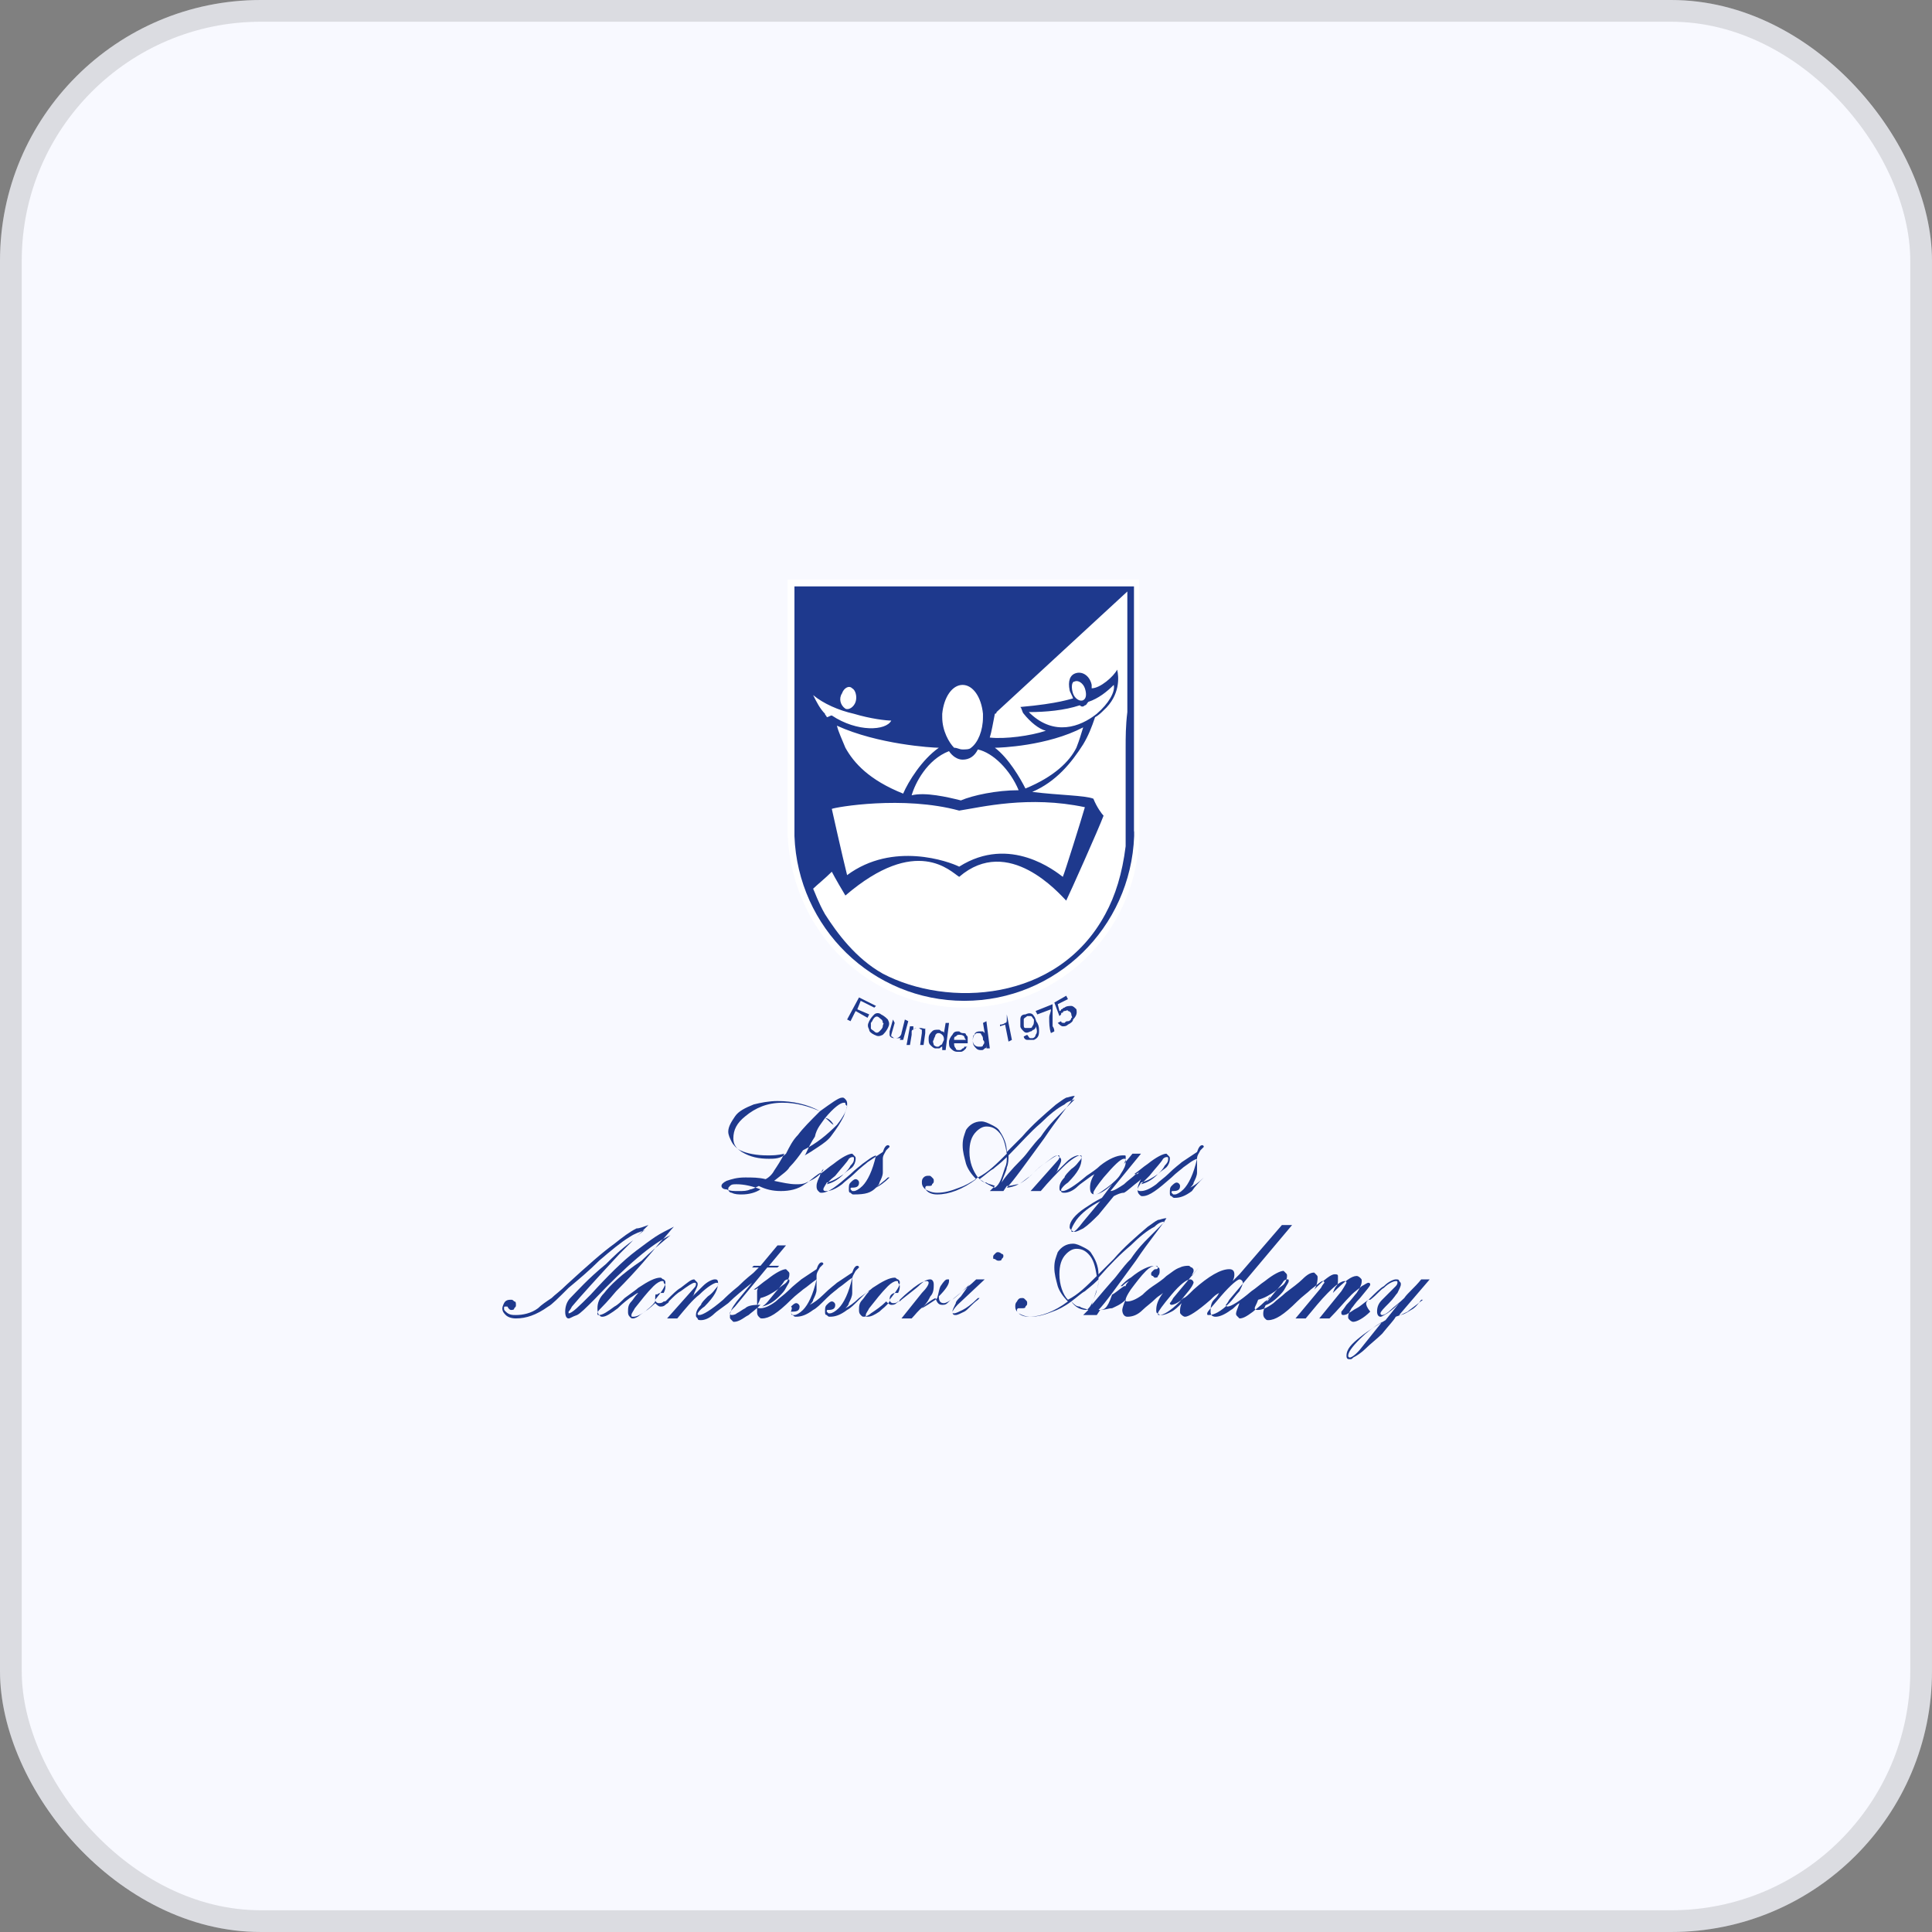 <svg width="120" height="120" viewBox="0 0 120 120" fill="none" xmlns="http://www.w3.org/2000/svg">
<rect x="0" y="0" width="120" height="120" fill="#808080" stroke="none"/>
<rect width="120" height="120" rx="16.195" fill="#F8F9FF"/>
<rect x="0.675" y="0.675" width="118.65" height="118.65" rx="15.521" stroke="black" stroke-opacity="0.12" stroke-width="1.35"/>
<path d="M70.55 51.93C70.339 57.732 65.592 62.374 59.79 62.374C53.987 62.374 49.24 57.732 49.029 51.93V51.508V36.211H70.445V51.614L70.55 51.93ZM49.135 51.93V51.508C49.135 51.719 49.135 51.825 49.135 51.93ZM70.656 51.508V51.93C70.55 51.825 70.656 51.719 70.656 51.508Z" fill="#1E398D"/>
<path d="M53.249 62.69L53.46 62.163L54.304 62.585L54.41 62.479L53.355 61.952L52.616 63.323L52.827 63.429L53.144 62.796L53.882 63.218L53.988 63.007L53.249 62.69Z" fill="#1E398D"/>
<path d="M54.725 63.007C54.619 62.902 54.408 62.902 54.303 63.007C54.197 63.113 54.092 63.218 53.986 63.429C53.881 63.64 53.881 63.746 53.986 63.957C53.986 64.062 54.092 64.168 54.303 64.273C54.514 64.379 54.619 64.379 54.83 64.273C54.936 64.168 55.041 64.062 55.147 63.851C55.252 63.64 55.252 63.535 55.147 63.324C55.041 63.218 54.936 63.113 54.725 63.007ZM54.83 63.746C54.83 63.851 54.725 63.957 54.619 64.062C54.514 64.168 54.408 64.168 54.303 64.062C54.197 63.957 54.092 63.957 54.092 63.851C54.092 63.746 54.092 63.64 54.092 63.535C54.197 63.429 54.197 63.324 54.303 63.218C54.408 63.113 54.514 63.113 54.619 63.218C54.725 63.324 54.83 63.324 54.83 63.535C54.936 63.535 54.83 63.64 54.83 63.746Z" fill="#1E398D"/>
<path d="M55.992 64.168C55.992 64.273 55.887 64.379 55.887 64.379C55.781 64.484 55.676 64.484 55.57 64.484C55.465 64.484 55.465 64.379 55.359 64.379V64.273L55.57 63.535L55.465 63.324L55.254 64.062C55.254 64.168 55.254 64.273 55.254 64.273C55.254 64.379 55.359 64.484 55.57 64.484C55.676 64.484 55.781 64.484 55.887 64.484C55.887 64.484 55.992 64.484 55.992 64.379L55.887 64.59H56.098L56.414 63.429L56.203 63.324L55.992 64.168Z" fill="#1E398D"/>
<path d="M57.153 63.851C57.047 63.851 57.047 63.851 56.942 63.851C56.836 63.851 56.836 63.851 56.731 63.956V63.745H56.52L56.309 64.906H56.52L56.625 64.273C56.625 64.167 56.625 64.167 56.625 64.062C56.625 64.062 56.625 63.956 56.731 63.956C56.731 63.956 56.836 63.851 56.942 63.851H57.047C57.153 63.851 57.153 63.956 57.258 63.956C57.258 63.956 57.258 64.062 57.258 64.167L57.153 64.906H57.364L57.469 64.167C57.469 64.062 57.469 63.956 57.469 63.851C57.469 63.956 57.364 63.851 57.153 63.851Z" fill="#1E398D"/>
<path d="M58.629 64.168C58.629 64.063 58.524 64.063 58.524 64.063C58.418 64.063 58.418 63.957 58.313 63.957C58.102 63.957 57.996 63.957 57.891 64.063C57.785 64.168 57.68 64.274 57.68 64.485C57.68 64.696 57.68 64.801 57.785 64.907C57.891 65.012 57.996 65.118 58.102 65.118C58.207 65.118 58.313 65.118 58.313 65.118C58.418 65.118 58.418 65.012 58.524 65.012V65.223H58.735L58.946 63.535H58.735L58.629 64.168ZM58.418 64.907C58.313 65.012 58.313 65.012 58.207 65.012C58.102 65.012 57.996 64.907 57.996 64.907C57.996 64.801 57.891 64.696 57.996 64.59C57.996 64.485 58.102 64.379 58.102 64.274C58.207 64.168 58.207 64.168 58.313 64.168C58.418 64.168 58.524 64.274 58.524 64.274C58.629 64.379 58.629 64.485 58.629 64.59C58.524 64.801 58.524 64.907 58.418 64.907Z" fill="#1E398D"/>
<path d="M60.105 64.484C60.105 64.379 60.105 64.379 59.999 64.273C59.999 64.168 59.894 64.168 59.788 64.168C59.683 64.168 59.577 64.062 59.577 64.062C59.366 64.062 59.261 64.062 59.155 64.273C59.05 64.379 58.944 64.59 58.944 64.695C58.944 64.906 58.944 65.012 59.05 65.117C59.155 65.223 59.261 65.328 59.472 65.328C59.577 65.328 59.577 65.328 59.683 65.328C59.788 65.328 59.894 65.223 59.894 65.223L59.999 65.117C59.999 65.117 59.999 65.012 60.105 65.012H59.894C59.894 65.012 59.894 65.117 59.788 65.117C59.683 65.223 59.683 65.223 59.577 65.223C59.472 65.223 59.366 65.223 59.366 65.117C59.261 65.012 59.261 64.906 59.261 64.801H60.105C60.105 64.59 60.105 64.59 60.105 64.484ZM59.261 64.59C59.261 64.484 59.261 64.379 59.366 64.379C59.472 64.273 59.472 64.273 59.577 64.273C59.683 64.273 59.788 64.273 59.894 64.379C59.894 64.379 59.894 64.484 59.999 64.59H59.261Z" fill="#1E398D"/>
<path d="M61.057 63.535L61.162 64.168L61.057 64.062C60.951 64.062 60.951 64.062 60.846 64.062C60.635 64.062 60.529 64.168 60.529 64.273C60.424 64.379 60.424 64.59 60.424 64.695C60.424 64.906 60.529 65.012 60.635 65.117C60.74 65.223 60.846 65.223 60.951 65.223C61.057 65.223 61.057 65.223 61.162 65.117C61.268 65.117 61.268 65.012 61.268 64.906V65.117H61.479L61.268 63.429L61.057 63.535ZM61.057 64.906C61.057 65.012 60.951 65.012 60.846 65.012C60.74 65.012 60.635 65.012 60.529 64.906C60.424 64.801 60.424 64.695 60.424 64.59C60.424 64.484 60.424 64.273 60.529 64.273C60.635 64.168 60.635 64.168 60.74 64.168C60.846 64.168 60.951 64.168 60.951 64.273C61.057 64.379 61.057 64.484 61.057 64.59C61.162 64.695 61.162 64.801 61.057 64.906Z" fill="#1E398D"/>
<path d="M62.534 63.323C62.534 63.429 62.534 63.534 62.429 63.534C62.429 63.534 62.323 63.64 62.112 63.64V63.745L62.429 63.64L62.64 64.695L62.851 64.589L62.534 63.007V63.323Z" fill="#1E398D"/>
<path d="M64.22 63.112C64.114 62.901 63.903 62.901 63.693 63.007C63.481 63.007 63.376 63.112 63.376 63.323C63.376 63.429 63.376 63.64 63.376 63.745C63.376 63.851 63.481 63.956 63.587 64.062C63.693 64.167 63.798 64.167 64.009 64.062C64.114 64.062 64.114 63.956 64.22 63.956C64.325 63.851 64.325 63.851 64.325 63.745C64.431 63.956 64.431 64.167 64.325 64.273C64.325 64.378 64.22 64.484 64.114 64.484H64.009C63.903 64.484 63.903 64.378 63.798 64.273L63.587 64.378C63.587 64.484 63.693 64.589 63.798 64.589C63.903 64.589 64.009 64.589 64.22 64.589C64.431 64.484 64.536 64.378 64.536 64.062C64.536 63.851 64.536 63.745 64.431 63.534C64.325 63.429 64.325 63.218 64.22 63.112ZM64.114 63.745C64.114 63.851 64.009 63.851 63.903 63.851C63.798 63.851 63.693 63.851 63.693 63.851C63.587 63.851 63.587 63.745 63.587 63.64C63.587 63.534 63.587 63.429 63.587 63.323C63.587 63.218 63.693 63.218 63.798 63.112C63.903 63.112 64.009 63.112 64.009 63.112C64.114 63.112 64.114 63.218 64.22 63.323C64.22 63.534 64.22 63.64 64.114 63.745Z" fill="#1E398D"/>
<path d="M65.379 62.479V62.373L64.324 62.795L64.43 63.007L65.274 62.69C65.274 62.901 65.168 63.007 65.168 63.218C65.168 63.534 65.168 63.85 65.274 64.167L65.485 64.061C65.485 63.85 65.379 63.745 65.379 63.745C65.379 63.639 65.379 63.534 65.379 63.323C65.379 63.218 65.379 63.007 65.379 62.901C65.379 62.69 65.379 62.584 65.379 62.479Z" fill="#1E398D"/>
<path d="M66.859 62.691C66.753 62.585 66.648 62.48 66.542 62.48C66.437 62.48 66.226 62.48 66.12 62.585C66.015 62.585 66.015 62.691 65.909 62.691C65.909 62.691 65.909 62.796 65.804 62.796L65.698 62.374L66.331 62.058L66.226 61.847L65.487 62.269L65.804 63.113L65.909 63.007C65.909 62.902 65.909 62.902 66.015 62.902C66.015 62.796 66.12 62.796 66.12 62.796C66.226 62.796 66.331 62.691 66.331 62.796C66.437 62.796 66.542 62.902 66.542 63.007C66.542 63.113 66.648 63.218 66.542 63.218C66.542 63.324 66.437 63.429 66.331 63.429C66.226 63.429 66.226 63.429 66.12 63.535C66.015 63.535 65.909 63.535 65.909 63.429L65.698 63.535C65.804 63.64 65.909 63.746 66.015 63.746C66.12 63.746 66.226 63.746 66.331 63.64C66.542 63.535 66.648 63.429 66.648 63.324C66.964 63.007 66.859 62.796 66.859 62.691Z" fill="#1E398D"/>
<path d="M59.894 62.585C53.987 62.585 49.239 57.943 48.923 51.93C48.923 51.824 48.923 51.613 48.923 51.508V36H70.76V52.141C70.444 58.048 65.697 62.585 59.894 62.585ZM49.345 51.93C49.556 57.626 54.198 62.163 59.894 62.163C65.591 62.163 70.233 57.626 70.444 51.93V51.719V51.613V51.508V36.422H49.345V51.613V51.93Z" fill="white"/>
<path d="M69.916 46.444C69.916 49.082 69.916 51.508 69.916 52.563C69.705 54.251 69.283 55.622 68.65 56.783C65.696 62.268 58.839 62.585 54.83 60.475C53.142 59.526 51.982 57.943 51.243 56.783C50.821 56.044 50.61 55.411 50.505 55.2C50.716 54.989 51.243 54.567 51.665 54.145C51.665 54.145 51.876 54.567 52.509 55.622C56.94 51.825 59.05 54.145 59.577 54.462C62.637 51.825 65.802 55.517 66.224 55.939C66.435 55.517 68.228 51.508 68.544 50.664C68.439 50.559 68.123 50.137 67.912 49.609C67.384 49.398 65.802 49.398 64.114 49.187C65.591 48.554 66.54 47.394 67.278 46.233C67.595 45.706 67.806 45.178 68.017 44.545C68.228 44.44 68.439 44.229 68.544 44.123C69.599 43.174 69.494 42.014 69.388 41.592C69.177 42.014 68.334 42.752 67.806 42.752C67.806 42.647 67.806 42.541 67.806 42.541C67.701 42.014 67.278 41.697 66.856 41.803C66.435 41.908 66.329 42.33 66.435 42.858C66.435 42.963 66.645 43.279 66.645 43.385C66.54 43.385 65.802 43.701 63.375 43.912C63.481 44.018 63.481 44.229 63.586 44.334C64.008 44.862 64.536 45.284 64.958 45.389C64.008 45.706 62.426 45.917 61.476 45.811C61.582 45.495 61.687 44.862 61.793 44.334C61.793 44.334 61.898 44.334 61.898 44.229L70.021 36.739C70.021 36.739 70.021 40.431 70.021 44.229C69.916 45.073 69.916 45.811 69.916 46.444ZM60.738 46.55C60.527 46.972 60.21 47.183 59.788 47.183C59.472 47.183 59.155 46.972 58.944 46.655C57.573 47.183 56.835 48.66 56.624 49.398C57.468 49.187 58.839 49.504 59.683 49.715C60.421 49.398 61.898 49.082 63.27 49.082C62.742 47.816 61.687 46.761 60.738 46.55ZM67.384 50.137C67.173 50.875 66.118 54.251 66.013 54.462C65.591 54.145 62.742 51.825 59.577 53.829C58.944 53.512 55.463 52.246 52.615 54.356C52.298 53.09 51.665 50.242 51.665 50.242C51.876 50.137 56.096 49.398 59.577 50.348C60.949 50.137 63.903 49.398 67.384 50.137ZM58.523 44.545C58.523 44.44 58.523 44.44 58.523 44.334C58.628 43.279 59.155 42.541 59.788 42.541C60.421 42.541 60.949 43.279 61.054 44.334C61.054 44.44 61.054 44.44 61.054 44.545C61.054 45.389 60.738 46.128 60.316 46.444C60.21 46.55 59.999 46.55 59.788 46.55C59.577 46.55 59.472 46.444 59.261 46.444C58.944 46.128 58.523 45.389 58.523 44.545ZM61.793 46.444C62.109 46.444 65.063 46.339 67.278 45.178C67.173 45.495 67.067 45.917 66.856 46.444C66.435 47.288 65.485 48.238 63.692 48.976C63.375 48.343 62.637 47.077 61.793 46.444ZM51.982 45.073C54.514 46.233 57.889 46.444 58.312 46.444C57.257 47.183 56.413 48.554 56.096 49.293C53.986 48.449 53.037 47.394 52.509 46.444C52.298 45.917 52.087 45.495 51.982 45.073ZM68.123 44.334C67.067 45.178 65.485 45.706 64.008 44.334L63.903 44.229C64.958 44.229 66.118 44.123 67.067 43.807C67.173 43.912 67.278 43.912 67.384 43.807C67.49 43.807 67.49 43.701 67.595 43.596C68.228 43.385 68.755 42.963 69.177 42.541C69.283 42.963 68.861 43.701 68.123 44.334ZM51.665 44.44C51.56 44.44 51.454 44.545 51.349 44.545C51.349 44.44 51.243 44.44 51.243 44.334C50.927 44.018 50.716 43.596 50.505 43.174C51.138 43.701 52.087 44.123 53.037 44.334C54.092 44.651 55.041 44.756 55.358 44.756C55.041 45.389 53.248 45.495 51.665 44.44ZM66.645 43.068C66.54 42.752 66.54 42.33 66.751 42.33C66.962 42.224 67.278 42.435 67.384 42.752C67.49 43.068 67.49 43.385 67.278 43.49C67.067 43.596 66.751 43.385 66.645 43.068ZM52.298 43.068C52.404 42.752 52.72 42.541 52.931 42.752C53.142 42.858 53.248 43.279 53.142 43.596C53.037 43.912 52.72 44.123 52.509 44.018C52.193 43.807 52.087 43.385 52.298 43.068Z" fill="white"/>
<path d="M54.411 73.767C54.517 73.662 54.623 73.556 54.623 73.451C54.728 73.24 54.834 73.028 54.834 72.817C54.834 72.712 54.834 72.607 54.834 72.396C54.834 72.185 54.834 72.079 54.834 71.974C54.834 71.763 54.939 71.657 55.044 71.446C55.15 71.341 55.255 71.235 55.255 71.235C55.255 71.235 55.255 71.13 55.15 71.13C55.044 71.13 54.939 71.235 54.834 71.552C54.517 71.763 54.2 71.974 53.884 72.185C53.779 72.29 53.462 72.501 53.04 72.923C52.829 73.134 52.513 73.345 52.302 73.556C51.88 73.873 51.563 73.978 51.352 73.978C51.247 73.978 51.141 73.978 51.141 73.873C51.141 73.767 51.247 73.662 51.352 73.451C51.774 73.345 52.091 73.134 52.407 72.923C52.618 72.712 52.829 72.606 52.935 72.501C53.04 72.396 53.146 72.185 53.146 71.974C53.146 71.868 53.146 71.868 53.04 71.763L52.935 71.657C52.724 71.657 52.302 71.868 51.774 72.29C51.458 72.501 51.247 72.712 50.93 72.923C50.614 73.24 50.297 73.345 50.086 73.451C49.875 73.556 49.664 73.556 49.453 73.556C49.031 73.556 48.609 73.451 48.082 73.345C48.609 72.923 48.926 72.712 49.031 72.501C49.348 72.185 49.664 71.763 49.875 71.446C50.719 71.024 51.352 70.497 51.985 69.864C52.407 69.336 52.618 68.914 52.618 68.598C52.618 68.492 52.618 68.387 52.513 68.281C52.407 68.176 52.407 68.176 52.302 68.176C52.091 68.176 51.669 68.492 50.93 69.02C50.192 68.598 49.242 68.387 48.293 68.387C47.765 68.387 47.238 68.492 46.816 68.598C46.288 68.809 45.867 69.02 45.656 69.336C45.444 69.653 45.233 69.969 45.233 70.286C45.233 70.497 45.339 70.708 45.444 70.919C45.55 71.13 45.761 71.341 45.972 71.446C46.394 71.657 47.027 71.763 47.66 71.763C47.976 71.763 48.293 71.763 48.715 71.657C48.504 72.079 48.293 72.396 48.082 72.712C47.976 72.923 47.765 73.134 47.554 73.24C47.132 73.134 46.71 73.134 46.288 73.134C45.761 73.134 45.444 73.24 45.128 73.345C44.917 73.451 44.812 73.556 44.812 73.662C44.812 73.767 44.917 73.873 45.128 73.873C45.339 73.978 45.55 73.978 45.867 73.978C46.183 73.978 46.394 73.978 46.605 73.873C46.71 73.873 46.921 73.767 47.132 73.662C47.554 73.873 47.976 73.978 48.504 73.978C49.031 73.978 49.559 73.873 49.981 73.556C50.192 73.451 50.508 73.134 50.825 72.923C51.036 72.817 51.141 72.712 51.141 72.607C51.036 72.712 50.93 72.923 50.93 73.028C50.825 73.24 50.719 73.451 50.719 73.662C50.719 73.767 50.719 73.873 50.825 73.978C50.93 74.084 50.93 74.084 51.036 74.084C51.458 74.084 51.985 73.662 52.829 72.923C53.146 72.607 53.462 72.396 53.568 72.29C53.884 72.079 54.095 71.868 54.411 71.763C54.2 72.712 53.884 73.345 53.568 73.662C53.357 73.873 53.146 73.978 53.04 73.978H52.935L52.829 73.873C52.829 73.767 52.829 73.767 52.935 73.767C53.251 73.767 53.357 73.662 53.357 73.451C53.357 73.345 53.251 73.24 53.146 73.24C53.04 73.24 52.935 73.345 52.829 73.451C52.724 73.556 52.724 73.662 52.724 73.873C52.724 73.978 52.724 74.084 52.829 74.084C52.935 74.189 52.935 74.189 53.04 74.189C53.779 74.189 54.095 74.084 54.411 73.767C54.623 73.662 54.939 73.451 55.255 73.134H55.15C54.939 73.345 54.623 73.556 54.411 73.767ZM51.247 69.442C51.458 69.547 51.563 69.758 51.774 69.864C51.669 69.653 51.458 69.442 51.247 69.442C51.774 68.809 52.196 68.492 52.407 68.492C52.513 68.492 52.513 68.492 52.513 68.598L52.618 68.703C52.618 68.809 52.513 69.02 52.407 69.336C52.196 69.758 51.985 70.075 51.669 70.497C51.458 70.813 51.141 71.024 50.825 71.235C50.508 71.446 50.192 71.657 49.981 71.763C50.086 71.657 50.192 71.235 50.614 70.602C50.719 70.075 51.036 69.758 51.247 69.442ZM47.765 71.974C47.132 71.974 46.605 71.868 46.078 71.552C45.761 71.341 45.55 71.13 45.55 70.708C45.55 70.18 45.761 69.758 46.288 69.336C46.921 68.809 47.66 68.492 48.609 68.492C49.453 68.492 50.192 68.703 50.93 69.02C50.297 69.653 49.875 70.075 49.559 70.497C49.242 70.813 49.031 71.235 48.82 71.657C48.504 71.974 48.082 71.974 47.765 71.974ZM46.078 74.189C45.867 74.189 45.656 74.189 45.444 74.084C45.339 74.084 45.233 73.978 45.233 73.873C45.233 73.767 45.233 73.767 45.339 73.662C45.444 73.556 45.55 73.556 45.761 73.556C46.183 73.556 46.71 73.662 47.238 73.873C46.921 74.084 46.499 74.189 46.078 74.189ZM51.88 73.028C52.302 72.501 52.618 72.185 52.724 71.974C52.829 71.868 52.935 71.868 52.935 71.868C53.04 71.868 53.04 71.868 53.04 71.974C53.04 72.079 53.04 72.185 52.829 72.396C52.724 72.607 52.618 72.712 52.407 72.923C52.091 73.24 51.774 73.451 51.352 73.556C51.563 73.24 51.774 73.134 51.88 73.028Z" fill="#1E398D"/>
<path d="M74.772 73.134C74.455 73.451 74.139 73.662 73.928 73.767C74.033 73.662 74.139 73.556 74.139 73.451C74.244 73.24 74.35 73.029 74.35 72.818C74.35 72.712 74.35 72.607 74.35 72.396C74.35 72.185 74.35 72.079 74.35 71.974C74.35 71.763 74.455 71.657 74.561 71.446C74.666 71.341 74.772 71.235 74.772 71.235C74.772 71.235 74.772 71.13 74.666 71.13C74.561 71.13 74.455 71.235 74.35 71.552C74.033 71.763 73.717 71.974 73.4 72.185C73.295 72.29 72.978 72.501 72.556 72.923C72.346 73.134 72.029 73.345 71.818 73.556C71.396 73.873 71.079 73.978 70.869 73.978C70.763 73.978 70.658 73.978 70.658 73.873C70.658 73.767 70.763 73.662 70.869 73.451C71.29 73.345 71.607 73.134 71.924 72.923C72.135 72.712 72.346 72.607 72.451 72.501C72.556 72.396 72.662 72.185 72.662 71.974C72.662 71.868 72.662 71.868 72.556 71.763L72.451 71.657C72.24 71.657 71.818 71.868 71.29 72.29C70.974 72.501 70.763 72.712 70.447 72.923H70.552C70.763 72.818 70.869 72.712 70.869 72.607C70.763 72.712 70.763 72.818 70.658 72.923H70.552C70.341 73.134 70.025 73.345 69.814 73.556C69.497 73.767 69.181 73.978 68.97 73.978L70.869 71.657H70.341L69.814 72.29C69.919 72.079 69.919 71.974 69.919 71.868C69.919 71.763 69.919 71.763 69.814 71.763H69.708C69.392 71.763 68.864 71.974 68.337 72.396C68.126 72.607 67.809 72.818 67.493 73.029C66.754 73.662 66.227 73.978 66.016 73.978C65.91 73.978 65.91 73.978 65.91 73.873C65.91 73.873 66.016 73.662 66.332 73.451C66.965 72.818 67.176 72.396 67.176 71.974C67.176 71.763 67.071 71.763 66.965 71.763C66.86 71.763 66.543 71.868 66.227 72.185C66.016 72.396 65.805 72.607 65.488 72.923C65.594 72.818 65.699 72.712 65.699 72.607C65.805 72.396 65.91 72.185 65.91 72.079C65.91 71.974 65.91 71.974 65.805 71.868L65.699 71.763C65.488 71.763 65.277 71.974 64.855 72.29C64.644 72.396 64.328 72.712 64.011 73.029C63.695 73.24 63.484 73.451 63.273 73.556C63.062 73.662 62.745 73.767 62.535 73.767C62.956 73.345 63.695 72.29 64.855 70.708C65.699 69.442 66.438 68.598 66.754 68.07C66.543 68.07 66.332 68.176 66.227 68.176C66.016 68.281 65.91 68.387 65.594 68.598C64.855 69.231 64.117 69.864 63.484 70.602C62.956 71.13 62.64 71.446 62.535 71.552C62.535 71.024 62.324 70.602 62.112 70.286C62.007 70.075 61.796 69.969 61.585 69.864C61.374 69.758 61.163 69.653 60.952 69.653C60.53 69.653 60.214 69.864 60.003 70.18C59.897 70.497 59.792 70.708 59.792 71.13C59.792 71.552 59.897 71.868 60.003 72.29C60.108 72.607 60.319 72.923 60.636 73.24C59.792 73.873 58.948 74.189 58.209 74.189C57.893 74.189 57.682 74.084 57.576 73.978C57.471 73.873 57.471 73.873 57.471 73.767C57.471 73.767 57.471 73.662 57.576 73.662H57.682C57.787 73.662 57.893 73.662 57.893 73.556C57.998 73.451 57.998 73.451 57.998 73.345C57.998 73.24 57.998 73.24 57.893 73.134C57.787 73.029 57.787 73.029 57.682 73.029C57.576 73.029 57.471 73.029 57.365 73.134C57.26 73.24 57.26 73.345 57.26 73.451C57.26 73.662 57.365 73.767 57.471 73.873C57.682 73.978 57.893 74.084 58.209 74.084C58.631 74.084 59.053 73.978 59.581 73.767C59.897 73.662 60.319 73.451 60.741 73.134C60.952 73.345 61.058 73.451 61.269 73.451C61.374 73.556 61.585 73.556 61.796 73.662C61.691 73.767 61.585 73.873 61.48 73.978H62.324L62.535 73.662C62.851 73.662 63.062 73.556 63.273 73.556C63.484 73.451 63.8 73.24 64.117 72.923C64.433 72.607 64.644 72.396 64.855 72.29C65.277 71.974 65.594 71.763 65.699 71.763C65.805 71.763 65.805 71.763 65.805 71.868C65.805 71.868 65.805 71.974 65.699 72.079L64.011 73.978H64.644C65.172 73.345 65.699 72.818 66.016 72.501C66.543 71.974 66.965 71.763 67.071 71.763C67.176 71.763 67.176 71.763 67.176 71.868C67.176 71.868 67.176 71.974 67.071 72.079C66.965 72.185 66.86 72.396 66.543 72.607C66.332 72.818 66.121 73.029 66.121 73.134C65.91 73.345 65.805 73.556 65.805 73.767C65.805 73.873 65.805 73.978 65.91 73.978C65.91 74.084 66.016 74.084 66.121 74.084C66.332 74.084 66.649 73.978 66.965 73.662C67.071 73.556 67.387 73.345 67.809 73.029C68.02 72.923 68.126 72.818 68.126 72.712C67.809 73.134 67.704 73.451 67.704 73.767C67.704 74.084 67.809 74.189 68.02 74.189C68.231 74.189 68.653 73.978 69.075 73.556L68.442 74.4C68.02 74.611 67.704 74.822 67.387 75.033C66.754 75.455 66.438 75.877 66.438 76.193C66.438 76.299 66.438 76.299 66.543 76.404C66.543 76.404 66.649 76.51 66.754 76.51C66.86 76.51 67.071 76.404 67.282 76.299C67.598 76.088 67.915 75.771 68.231 75.455L69.181 74.294C69.392 74.189 69.603 74.084 69.814 74.084C70.025 73.978 70.341 73.662 70.763 73.345L70.869 73.24C70.869 73.24 70.974 73.24 70.974 73.134C70.974 73.134 70.974 73.24 70.869 73.24C70.763 73.451 70.658 73.662 70.658 73.873C70.658 73.978 70.658 74.084 70.763 74.189C70.869 74.294 70.869 74.294 70.974 74.294C71.396 74.294 71.924 73.873 72.767 73.134C73.084 72.818 73.4 72.607 73.506 72.501C73.822 72.29 74.033 72.079 74.35 71.974C74.139 72.923 73.822 73.556 73.506 73.873C73.295 74.084 73.084 74.189 72.978 74.189H72.873L72.767 74.084C72.767 73.978 72.767 73.978 72.873 73.978C73.189 73.978 73.295 73.873 73.295 73.662C73.295 73.556 73.189 73.451 73.084 73.451C72.978 73.451 72.873 73.556 72.767 73.662C72.662 73.767 72.662 73.873 72.662 74.084C72.662 74.189 72.662 74.294 72.767 74.294C72.873 74.4 72.873 74.4 72.978 74.4C73.295 74.4 73.611 74.294 74.033 73.978C74.244 73.662 74.455 73.451 74.772 73.134ZM71.396 73.029C71.818 72.501 72.135 72.185 72.24 71.974C72.346 71.868 72.451 71.868 72.451 71.868C72.556 71.868 72.556 71.868 72.556 71.974C72.556 72.079 72.556 72.185 72.346 72.396C72.24 72.607 72.135 72.712 71.924 72.923C71.607 73.24 71.29 73.451 70.869 73.556C71.185 73.24 71.29 73.134 71.396 73.029ZM60.214 71.552C60.214 71.024 60.319 70.602 60.636 70.286C60.847 70.075 61.058 69.969 61.269 69.969C61.585 69.969 61.796 70.075 62.007 70.286C62.324 70.602 62.429 71.024 62.535 71.657C61.901 72.29 61.374 72.818 60.741 73.134C60.425 72.712 60.214 72.185 60.214 71.552ZM60.847 73.24C61.269 72.923 61.48 72.712 61.691 72.607C61.796 72.501 62.112 72.29 62.535 71.868C62.535 72.079 62.535 72.29 62.429 72.501C62.218 73.134 62.112 73.556 61.796 73.767C61.48 73.662 61.163 73.451 60.847 73.24ZM62.218 73.451C62.324 73.029 62.535 72.712 62.535 72.501C62.64 72.29 62.64 71.974 62.64 71.763C63.378 71.024 64.011 70.286 64.644 69.758C65.172 69.231 65.699 68.809 66.121 68.598C66.332 68.387 66.543 68.387 66.754 68.281C66.649 68.387 66.332 68.703 65.699 69.336C65.488 69.547 65.066 69.969 64.644 70.602C64.117 71.13 63.8 71.657 63.484 71.974C62.745 72.712 62.324 73.24 62.218 73.451ZM67.282 75.877C66.965 76.299 66.754 76.51 66.649 76.51C66.543 76.51 66.543 76.51 66.543 76.404C66.543 76.299 66.649 76.088 66.86 75.771C67.176 75.349 67.704 74.927 68.337 74.611L67.282 75.877ZM68.759 73.767C68.442 73.978 68.231 74.189 68.02 74.189C67.915 74.189 67.915 74.189 67.915 74.084C67.915 73.978 68.126 73.662 68.548 73.134C69.181 72.396 69.603 71.974 69.814 71.974C69.919 71.974 69.919 71.974 69.919 72.185C69.919 72.396 69.814 72.607 69.603 72.923C69.497 73.134 69.181 73.451 68.759 73.767Z" fill="#1E398D"/>
<path d="M46.287 81.257C46.076 81.363 45.97 81.468 45.759 81.574C45.654 81.679 45.443 81.679 45.443 81.679C45.443 81.679 45.337 81.679 45.337 81.574C45.337 81.468 45.443 81.363 45.654 81.152L47.658 78.725H48.291L48.397 78.62H47.764L48.819 77.354H48.291L47.236 78.62H46.814L46.709 78.725H47.131L46.814 79.042C46.709 79.147 46.392 79.358 45.865 79.886C45.337 80.308 45.021 80.624 44.916 80.73C44.177 81.363 43.65 81.679 43.438 81.679C43.333 81.679 43.333 81.679 43.333 81.574C43.333 81.574 43.438 81.363 43.755 81.152C44.388 80.519 44.599 80.097 44.599 79.675C44.599 79.464 44.493 79.464 44.388 79.464C44.282 79.464 43.966 79.569 43.65 79.886C43.438 80.097 43.227 80.308 42.911 80.624C43.017 80.519 43.122 80.413 43.122 80.308C43.227 80.097 43.333 79.886 43.333 79.78C43.333 79.675 43.333 79.675 43.227 79.569L43.122 79.464C42.911 79.464 42.7 79.675 42.278 79.991C42.067 80.097 41.751 80.413 41.434 80.73C41.329 80.835 41.329 80.835 41.223 80.835C41.118 80.941 41.012 80.941 40.907 80.941C40.801 80.941 40.696 80.835 40.696 80.73C41.118 80.202 41.329 79.886 41.329 79.675C41.329 79.569 41.329 79.569 41.223 79.464C41.118 79.464 41.118 79.358 41.012 79.358C40.696 79.358 40.274 79.569 39.641 79.991C39.535 80.097 39.219 80.308 38.797 80.624C38.586 80.835 38.375 81.046 38.164 81.152C37.742 81.468 37.425 81.679 37.214 81.679C37.109 81.679 37.109 81.679 37.109 81.574C37.109 81.468 37.214 81.363 37.32 81.257C37.425 81.152 37.742 80.835 38.269 80.202C39.641 78.831 40.485 77.776 41.012 77.143C41.434 76.721 41.645 76.404 41.856 76.193C41.434 76.404 41.012 76.615 40.696 76.826C40.379 77.037 39.957 77.354 39.535 77.67C38.691 78.303 37.742 79.253 36.687 80.413C35.948 81.152 35.526 81.574 35.316 81.574C35.316 81.574 35.316 81.574 35.316 81.468C35.316 81.468 35.421 81.363 35.526 81.152C36.054 80.519 37.109 79.358 38.48 77.881C39.219 77.143 39.852 76.51 40.274 76.088C39.957 76.193 39.746 76.299 39.535 76.299C39.113 76.51 38.691 76.826 38.164 77.248C37.425 77.776 36.476 78.62 35.21 79.78C34.788 80.202 34.471 80.413 34.261 80.624C33.944 80.835 33.627 81.046 33.417 81.257C32.995 81.574 32.467 81.679 32.045 81.679C31.834 81.679 31.623 81.679 31.412 81.468C31.307 81.363 31.307 81.363 31.307 81.257C31.307 81.152 31.307 81.152 31.412 81.152C31.412 81.152 31.412 81.152 31.518 81.152C31.623 81.363 31.729 81.363 31.729 81.363C31.834 81.363 31.94 81.363 31.94 81.257C32.045 81.152 32.045 81.152 32.045 81.046C32.045 80.941 32.045 80.835 31.94 80.835C31.834 80.73 31.834 80.73 31.729 80.73C31.623 80.73 31.412 80.73 31.307 80.941C31.307 80.941 31.201 81.152 31.201 81.257C31.201 81.468 31.307 81.574 31.412 81.679C31.518 81.785 31.729 81.89 32.045 81.89C32.678 81.89 33.311 81.679 34.05 81.152C34.261 81.046 34.682 80.624 35.316 79.991C35.948 79.464 36.581 78.936 37.214 78.303C37.953 77.67 38.586 77.143 39.113 76.826C39.43 76.615 39.746 76.51 40.063 76.404C39.852 76.51 39.641 76.721 39.324 77.037C38.586 77.565 38.058 78.092 37.636 78.514C36.476 79.464 35.843 80.202 35.421 80.624C35.21 80.835 35.105 81.152 35.105 81.468C35.105 81.785 35.21 81.89 35.316 81.89C35.421 81.89 35.526 81.785 35.843 81.679C36.054 81.574 36.37 81.257 36.898 80.73C38.902 78.62 40.485 77.248 41.645 76.721C41.012 77.248 40.379 77.776 39.852 78.303C38.586 79.147 37.847 79.886 37.531 80.308C37.214 80.624 37.109 80.941 37.109 81.257C37.109 81.363 37.109 81.574 37.214 81.679C37.32 81.785 37.32 81.785 37.425 81.785C37.636 81.785 37.953 81.574 38.375 81.257C38.48 81.152 38.691 80.941 39.113 80.624C39.324 80.519 39.535 80.308 39.641 80.308C39.43 80.519 39.324 80.73 39.219 80.835C39.008 81.046 39.008 81.257 39.008 81.468C39.008 81.574 39.008 81.679 39.113 81.785C39.219 81.89 39.219 81.89 39.324 81.89C39.43 81.89 39.641 81.785 39.746 81.679C40.063 81.468 40.379 81.257 40.696 80.941C40.801 81.046 40.907 81.152 41.012 81.152C41.118 81.152 41.223 81.152 41.329 81.046C41.434 80.941 41.54 80.941 41.54 80.835C41.856 80.519 42.067 80.308 42.278 80.202C42.7 79.886 43.017 79.675 43.122 79.675C43.227 79.675 43.227 79.675 43.227 79.78C43.227 79.78 43.227 79.886 43.122 79.991L41.434 81.89H42.067C42.595 81.257 43.017 80.73 43.438 80.413C43.966 79.886 44.388 79.675 44.493 79.675C44.599 79.675 44.599 79.675 44.599 79.78C44.599 79.78 44.599 79.886 44.493 79.991C44.388 80.097 44.282 80.308 43.966 80.519C43.755 80.73 43.544 80.941 43.544 81.046C43.333 81.257 43.227 81.468 43.227 81.679C43.227 81.785 43.227 81.785 43.333 81.89C43.333 81.996 43.438 81.996 43.544 81.996C43.755 81.996 44.072 81.89 44.388 81.574C44.493 81.468 44.81 81.257 45.232 80.941C45.654 80.519 46.181 80.097 46.709 79.675L45.759 80.835C45.443 81.257 45.337 81.468 45.337 81.785C45.337 81.89 45.337 81.89 45.443 81.996L45.548 82.101C45.654 82.101 45.759 82.101 45.97 81.996C46.181 81.89 46.287 81.785 46.498 81.679C46.603 81.574 46.92 81.363 47.236 81.046H47.131C46.603 81.046 46.392 81.152 46.287 81.257ZM40.696 80.835C40.485 81.152 40.274 81.257 40.063 81.468C39.746 81.679 39.535 81.785 39.324 81.785C39.219 81.785 39.219 81.785 39.219 81.679C39.219 81.574 39.324 81.468 39.43 81.257C39.852 80.73 40.168 80.308 40.59 79.886C40.801 79.675 41.012 79.569 41.118 79.569C41.223 79.569 41.223 79.569 41.223 79.675C41.223 79.675 41.329 79.78 41.329 79.886C41.329 79.991 41.329 80.097 41.223 80.308H41.118C41.012 80.308 40.907 80.308 40.801 80.413C40.696 80.308 40.696 80.519 40.696 80.624C40.696 80.73 40.696 80.73 40.696 80.835Z" fill="#1E398D"/>
<path d="M61.162 79.464H60.634C60.318 79.78 59.896 80.097 59.263 80.624L59.157 80.73H59.052C58.946 80.835 58.735 80.941 58.63 80.941C58.419 80.941 58.313 80.835 58.313 80.519C58.735 80.097 58.946 79.78 58.946 79.569V79.464H58.841C58.735 79.464 58.63 79.569 58.419 79.886C58.313 80.097 58.313 80.308 58.208 80.624L58.102 80.73C57.786 80.941 57.469 81.151 57.258 81.257C57.575 80.941 57.68 80.73 57.786 80.519C57.997 80.308 57.997 79.991 57.997 79.78C57.997 79.569 57.891 79.464 57.786 79.464C57.575 79.464 57.364 79.569 57.047 79.886C56.942 79.991 56.52 80.308 55.992 80.73C55.887 80.835 55.887 80.835 55.782 80.835C55.676 80.941 55.571 80.941 55.465 80.941C55.359 80.941 55.254 80.835 55.254 80.73C55.676 80.202 55.887 79.886 55.887 79.675C55.887 79.569 55.887 79.569 55.782 79.464C55.676 79.464 55.676 79.358 55.571 79.358C55.254 79.358 54.832 79.569 54.199 79.991C54.094 80.097 53.777 80.308 53.355 80.624C53.039 80.941 52.722 81.151 52.511 81.257C52.617 81.151 52.722 81.046 52.722 80.941C52.828 80.73 52.933 80.519 52.933 80.308C52.933 80.202 52.933 80.097 52.933 79.886C52.933 79.675 52.933 79.569 52.933 79.464C52.933 79.253 53.039 79.147 53.144 78.936C53.25 78.831 53.355 78.725 53.355 78.725C53.355 78.725 53.355 78.62 53.25 78.62C53.144 78.62 53.039 78.725 52.933 79.042C52.617 79.253 52.3 79.464 51.984 79.675C51.878 79.78 51.562 79.991 51.14 80.413C50.823 80.73 50.507 80.941 50.296 81.046C50.401 80.941 50.507 80.835 50.507 80.73C50.612 80.519 50.718 80.308 50.718 80.097C50.718 79.991 50.718 79.886 50.718 79.675C50.718 79.464 50.718 79.358 50.718 79.253C50.718 79.042 50.823 78.936 50.929 78.725C51.034 78.62 51.14 78.514 51.14 78.514C51.14 78.514 51.14 78.409 51.034 78.409C50.929 78.409 50.823 78.514 50.718 78.831C50.401 79.042 50.085 79.253 49.768 79.464C49.663 79.569 49.346 79.78 48.924 80.202C48.713 80.413 48.397 80.624 48.186 80.835C47.764 81.151 47.447 81.257 47.236 81.257C47.131 81.257 47.025 81.257 47.025 81.151C47.025 81.046 47.131 80.941 47.236 80.624C47.658 80.519 47.975 80.308 48.291 80.097C48.502 79.886 48.713 79.78 48.819 79.675C48.924 79.569 49.03 79.358 49.03 79.147C49.03 79.042 49.03 79.042 48.924 78.936L48.819 78.831C48.608 78.831 48.186 79.042 47.658 79.464C47.342 79.675 47.131 79.886 46.815 80.097H46.92C47.131 79.991 47.236 79.886 47.236 79.78C47.131 79.886 47.025 80.097 47.025 80.202C47.025 81.046 47.025 81.257 47.025 81.468C47.025 81.573 47.025 81.679 47.131 81.784C47.236 81.89 47.236 81.89 47.342 81.89C47.764 81.89 48.291 81.573 49.135 80.73C49.452 80.413 49.768 80.202 49.874 80.097C50.19 79.886 50.401 79.675 50.718 79.464C50.507 80.413 50.19 81.046 49.874 81.362C49.663 81.573 49.452 81.679 49.346 81.679H49.241L49.135 81.573C49.135 81.468 49.135 81.468 49.241 81.468C49.557 81.468 49.663 81.362 49.663 81.151C49.663 81.046 49.557 80.941 49.452 80.941C49.346 80.941 49.241 81.046 49.135 81.151C49.241 81.257 49.135 81.362 49.135 81.468C49.135 81.573 49.135 81.679 49.241 81.679C49.346 81.784 49.346 81.784 49.452 81.784C49.768 81.784 50.085 81.679 50.507 81.362C50.718 81.257 50.929 81.046 51.351 80.624C51.667 80.308 51.984 80.097 52.089 79.991C52.406 79.78 52.617 79.569 52.933 79.358C52.722 80.308 52.406 80.941 52.089 81.257C51.878 81.468 51.667 81.573 51.562 81.573H51.456L51.351 81.468C51.351 81.362 51.351 81.362 51.456 81.362C51.773 81.362 51.878 81.257 51.878 81.046C51.878 80.941 51.773 80.835 51.667 80.835C51.562 80.835 51.456 80.941 51.351 81.046C51.245 81.151 51.245 81.257 51.245 81.468C51.245 81.573 51.245 81.679 51.351 81.679C51.456 81.784 51.456 81.784 51.562 81.784C51.878 81.784 52.195 81.679 52.617 81.362C52.828 81.257 53.039 81.046 53.461 80.624C53.672 80.413 53.883 80.202 53.988 80.202C53.777 80.413 53.672 80.624 53.566 80.73C53.355 80.941 53.355 81.151 53.355 81.362C53.355 81.468 53.355 81.573 53.461 81.679C53.566 81.784 53.566 81.784 53.672 81.784C53.777 81.784 53.988 81.679 54.094 81.573C54.41 81.362 54.727 81.151 55.043 80.835C55.148 80.941 55.254 81.046 55.359 81.046C55.465 81.046 55.571 81.046 55.676 80.941C55.782 80.835 55.887 80.835 55.887 80.73C56.309 80.308 56.625 80.097 56.731 79.991C57.153 79.675 57.364 79.569 57.575 79.569C57.575 79.569 57.68 79.569 57.68 79.675C57.68 79.78 57.575 79.991 57.258 80.308L55.992 81.89H56.625C56.836 81.679 57.047 81.362 57.364 81.151C57.469 81.046 57.68 80.835 58.102 80.624C58.208 80.941 58.313 81.046 58.524 81.046C58.63 81.046 58.735 81.046 58.841 80.941C58.841 80.941 58.946 80.835 59.052 80.73H59.157C59.685 80.308 60.001 79.991 60.212 79.78L59.685 80.519C59.474 80.73 59.368 80.835 59.368 80.941C59.263 81.151 59.157 81.362 59.157 81.468C59.157 81.679 59.263 81.679 59.368 81.679C59.474 81.679 59.685 81.573 59.896 81.468C60.107 81.362 60.318 81.046 60.74 80.73L60.845 80.624H60.74C60.318 81.046 60.001 81.257 59.79 81.362C59.579 81.468 59.368 81.573 59.263 81.573C59.157 81.573 59.157 81.573 59.157 81.468C59.157 81.468 59.263 81.257 59.474 81.046L61.162 79.464ZM47.869 80.624C48.291 80.097 48.608 79.78 48.713 79.569C48.819 79.464 48.924 79.464 48.924 79.464C49.03 79.464 49.03 79.464 49.03 79.569C49.03 79.675 48.924 79.78 48.819 79.991C48.713 80.202 48.608 80.308 48.397 80.519C48.08 80.835 47.764 81.046 47.342 81.151C47.658 80.941 47.764 80.73 47.869 80.624ZM55.254 80.835C55.043 81.151 54.832 81.257 54.621 81.468C54.305 81.679 54.094 81.784 53.883 81.784C53.777 81.784 53.777 81.784 53.777 81.679C53.777 81.573 53.883 81.468 53.988 81.257C54.41 80.73 54.727 80.308 55.148 79.886C55.359 79.675 55.571 79.569 55.676 79.569C55.782 79.569 55.782 79.569 55.782 79.675C55.782 79.675 55.887 79.78 55.887 79.886C55.887 79.991 55.887 80.097 55.782 80.308H55.676C55.571 80.308 55.465 80.308 55.359 80.413C55.254 80.519 55.254 80.624 55.254 80.835C55.148 80.73 55.148 80.73 55.254 80.835Z" fill="#1E398D"/>
<path d="M62.005 77.776C61.9 77.776 61.9 77.776 61.794 77.882C61.688 77.987 61.688 77.987 61.688 78.093C61.688 78.198 61.688 78.198 61.794 78.198C61.794 78.198 61.9 78.304 62.005 78.304C62.111 78.304 62.216 78.304 62.216 78.198C62.321 78.093 62.321 78.093 62.321 77.987C62.321 77.987 62.321 77.882 62.216 77.882C62.111 77.776 62.005 77.776 62.005 77.776Z" fill="#1E398D"/>
<path d="M85.002 80.73C84.686 80.941 84.475 81.152 84.264 81.257C84.053 81.363 83.948 81.468 83.737 81.574C83.631 81.679 83.42 81.679 83.42 81.679C83.42 81.679 83.314 81.679 83.314 81.574C83.314 81.574 83.314 81.574 83.314 81.468C83.314 81.468 83.42 81.363 83.631 81.046C83.948 80.73 84.159 80.413 84.264 80.308C84.475 79.991 84.58 79.78 84.58 79.569C84.58 79.464 84.581 79.464 84.475 79.358C84.475 79.358 84.37 79.253 84.264 79.253C83.948 79.253 83.525 79.569 82.787 80.308C82.892 79.991 82.998 79.886 82.998 79.886C83.103 79.78 83.103 79.675 83.103 79.464C83.103 79.358 83.103 79.358 83.103 79.253C83.103 79.147 82.998 79.147 82.892 79.147C82.681 79.147 82.26 79.464 81.627 80.097C81.838 79.78 81.838 79.464 81.838 79.358C81.838 79.253 81.838 79.253 81.732 79.147L81.627 79.042C81.416 79.042 81.205 79.147 80.888 79.464C80.677 79.675 80.255 79.991 79.833 80.308C79.622 80.519 79.306 80.73 79.095 80.941C78.673 81.257 78.356 81.363 78.145 81.363C78.04 81.363 77.934 81.363 77.934 81.257C77.934 81.152 78.04 81.046 78.145 80.73C78.567 80.624 78.884 80.413 79.2 80.202C79.411 79.991 79.622 79.886 79.728 79.78C79.833 79.675 79.939 79.464 79.939 79.253C79.939 79.147 79.939 79.147 79.833 79.042L79.728 78.936C79.517 78.936 79.095 79.147 78.567 79.569C78.251 79.78 78.04 79.991 77.723 80.202C76.985 80.835 76.457 81.152 76.246 81.152C76.246 81.152 76.141 81.152 76.141 81.046C76.141 81.046 76.246 80.941 76.352 80.73L80.255 76.088H79.622L76.985 79.147C76.774 79.358 76.668 79.464 76.563 79.569C76.668 79.358 76.668 79.253 76.668 79.147C76.668 78.936 76.563 78.831 76.352 78.831C75.824 78.831 75.086 79.253 74.136 80.097C73.82 80.413 73.609 80.624 73.504 80.624C73.187 80.941 72.871 81.046 72.765 81.046C72.765 81.046 72.66 81.046 72.66 80.941C72.66 80.941 72.765 80.835 72.871 80.624L74.453 78.725L74.031 79.253C74.031 79.147 74.136 79.042 74.136 78.936C74.136 78.831 74.136 78.831 74.031 78.725C73.925 78.725 73.925 78.62 73.82 78.62C73.715 78.62 73.504 78.62 73.293 78.725C72.976 78.831 72.765 79.042 72.449 79.253C72.238 79.464 71.921 79.675 71.605 79.886C71.288 80.097 71.077 80.308 70.972 80.413C70.55 80.73 70.233 80.835 70.022 80.835C69.917 80.835 69.917 80.835 69.917 80.73C69.917 80.624 70.022 80.413 70.233 80.097C70.55 79.675 70.866 79.253 71.183 78.936C71.394 78.725 71.605 78.62 71.71 78.62H71.816C71.921 78.62 71.921 78.725 71.921 78.725C71.921 78.725 71.921 78.831 71.816 78.831C71.71 78.831 71.71 78.831 71.605 78.936C71.499 79.042 71.499 79.042 71.499 79.147C71.499 79.147 71.499 79.253 71.605 79.253L71.71 79.358C71.816 79.358 71.921 79.358 71.921 79.253C72.027 79.147 72.027 79.042 72.027 78.936C72.027 78.831 72.027 78.725 71.921 78.725C71.816 78.62 71.816 78.62 71.71 78.62C71.394 78.62 70.866 78.831 70.233 79.358C70.022 79.464 69.811 79.675 69.6 79.886H69.706C69.811 79.78 69.917 79.675 70.128 79.569C70.022 79.675 69.917 79.78 69.917 79.886H69.811C69.495 80.097 69.284 80.308 69.073 80.413C68.756 81.363 68.545 81.363 68.229 81.363C68.651 80.941 69.389 79.886 70.55 78.303C71.394 77.037 72.132 76.194 72.449 75.666C72.238 75.666 72.027 75.772 71.921 75.772C71.71 75.877 71.605 75.983 71.288 76.194C70.55 76.826 69.811 77.459 69.178 78.198C68.651 78.725 68.334 79.042 68.229 79.147C68.229 78.62 68.018 78.198 67.807 77.881C67.701 77.67 67.49 77.565 67.279 77.459C67.068 77.354 66.857 77.248 66.646 77.248C66.224 77.248 65.908 77.459 65.697 77.776C65.591 78.092 65.486 78.303 65.486 78.725C65.486 79.147 65.591 79.464 65.697 79.886C65.802 80.202 66.013 80.519 66.33 80.835C65.486 81.468 64.642 81.785 63.904 81.785C63.587 81.785 63.376 81.679 63.271 81.574C63.165 81.468 63.165 81.468 63.165 81.363C63.165 81.363 63.165 81.257 63.271 81.257C63.271 81.257 63.271 81.257 63.376 81.257H63.481C63.587 81.257 63.693 81.257 63.693 81.152C63.798 81.046 63.798 81.046 63.798 80.941C63.798 80.835 63.798 80.835 63.693 80.73C63.587 80.624 63.587 80.624 63.481 80.624C63.376 80.624 63.271 80.624 63.165 80.835C63.06 80.941 63.06 81.046 63.06 81.152C63.06 81.363 63.165 81.468 63.271 81.574C63.481 81.679 63.693 81.785 64.009 81.785C64.431 81.785 64.853 81.679 65.38 81.468C65.697 81.363 66.119 81.152 66.541 80.835C66.752 81.046 66.857 81.152 67.068 81.152C67.174 81.257 67.385 81.257 67.596 81.363C67.49 81.468 67.385 81.574 67.279 81.679H68.123L68.334 81.363C68.651 81.363 68.862 81.257 69.073 81.257C69.284 81.152 69.6 81.046 69.917 80.73C69.811 80.941 69.706 81.257 69.706 81.363C69.706 81.574 69.811 81.785 70.022 81.785C70.339 81.785 70.655 81.679 70.972 81.363C71.183 81.152 71.499 80.941 71.816 80.624C71.921 80.519 72.132 80.413 72.238 80.308C71.921 80.73 71.816 81.046 71.816 81.363C71.816 81.468 71.816 81.574 71.921 81.574C72.027 81.679 72.027 81.679 72.132 81.679C72.343 81.679 72.554 81.574 72.765 81.468C72.976 81.363 73.187 81.152 73.398 80.941C73.293 81.152 73.293 81.363 73.293 81.468C73.293 81.574 73.293 81.574 73.398 81.679C73.398 81.679 73.504 81.785 73.609 81.785C73.82 81.785 74.347 81.468 75.191 80.73C75.402 80.519 75.508 80.413 75.719 80.308C75.613 80.519 75.508 80.624 75.402 80.73C75.191 80.941 75.191 81.257 75.191 81.468C75.191 81.679 75.297 81.785 75.508 81.785C75.719 81.785 76.035 81.679 76.457 81.363C76.668 81.257 76.774 81.046 76.985 80.941C76.879 81.257 76.774 81.468 76.774 81.574C76.774 81.679 76.774 81.679 76.879 81.785L76.985 81.89C77.196 81.89 77.407 81.785 77.829 81.468C77.934 81.363 78.251 81.152 78.567 80.835C78.778 80.73 78.884 80.624 78.884 80.519C78.778 80.624 78.673 80.835 78.673 80.941C78.567 81.152 78.462 81.363 78.462 81.574C78.462 81.679 78.462 81.785 78.567 81.89C78.673 81.996 78.673 81.996 78.778 81.996C79.2 81.996 79.728 81.679 80.572 80.835C80.888 80.519 81.205 80.308 81.416 80.097C81.838 79.78 82.049 79.569 82.154 79.569C82.154 79.569 82.26 79.569 82.26 79.675C82.26 79.675 82.154 79.78 82.049 79.991L80.466 81.89H81.099C81.627 81.257 82.049 80.73 82.471 80.308C82.998 79.78 83.314 79.569 83.525 79.569C83.525 79.569 83.631 79.569 83.631 79.675C83.631 79.675 83.525 79.886 83.314 80.202L81.943 81.89H82.576C83.103 81.363 83.525 80.835 83.948 80.413C84.159 80.202 84.475 79.991 84.58 79.886C84.791 79.78 84.897 79.675 85.002 79.675C85.002 79.675 85.108 79.675 85.108 79.78C85.108 79.886 84.897 80.097 84.475 80.624C84.159 80.941 84.053 81.152 83.948 81.257C83.842 81.468 83.737 81.574 83.737 81.785C83.737 81.89 83.737 81.89 83.842 81.996C83.842 81.996 83.948 82.101 84.053 82.101C84.264 82.101 84.686 81.89 85.108 81.468C84.686 80.941 84.897 80.835 85.002 80.73ZM65.802 79.147C65.802 78.62 65.908 78.198 66.224 77.881C66.435 77.67 66.646 77.565 66.857 77.565C67.174 77.565 67.385 77.67 67.596 77.881C67.912 78.198 68.018 78.62 68.123 79.253C67.49 79.886 66.963 80.413 66.33 80.73C66.013 80.413 65.802 79.78 65.802 79.147ZM66.541 80.835C66.963 80.519 67.174 80.308 67.385 80.202C67.49 80.097 67.807 79.886 68.229 79.464C68.229 79.675 68.229 79.886 68.123 80.097C67.912 80.73 67.807 81.152 67.49 81.363C67.068 81.363 66.752 81.152 66.541 80.835ZM67.807 81.046C67.912 80.624 68.123 80.308 68.123 80.097C68.229 79.886 68.229 79.569 68.229 79.358C68.967 78.514 69.6 77.881 70.233 77.354C70.761 76.826 71.288 76.404 71.71 76.194C71.921 75.983 72.132 75.877 72.343 75.877C72.238 75.983 71.921 76.299 71.288 76.932C71.077 77.143 70.655 77.565 70.233 78.198C69.706 78.725 69.389 79.253 69.073 79.569C68.334 80.413 67.912 80.941 67.807 81.046ZM73.293 80.835C72.66 81.468 72.238 81.679 72.027 81.679C71.921 81.679 71.921 81.679 71.921 81.574C71.921 81.468 72.238 81.046 72.765 80.413C73.293 79.78 73.715 79.464 73.925 79.464C74.031 79.464 74.136 79.569 74.136 79.675C74.031 79.991 73.715 80.308 73.293 80.835ZM76.352 80.941C75.824 81.468 75.402 81.679 75.086 81.679C74.98 81.679 74.98 81.679 74.98 81.574C74.98 81.468 75.297 81.152 75.824 80.519C76.457 79.78 76.879 79.464 76.985 79.464C77.09 79.464 77.196 79.569 77.196 79.675C77.196 79.78 77.09 79.991 76.985 80.202C76.774 80.413 76.563 80.73 76.352 80.941ZM78.884 80.624C79.306 80.097 79.622 79.78 79.728 79.569C79.833 79.464 79.939 79.464 79.939 79.464C80.044 79.464 80.044 79.464 80.044 79.569C80.044 79.675 79.939 79.78 79.833 79.991C79.728 80.202 79.622 80.308 79.411 80.519C79.095 80.835 78.778 81.046 78.356 81.152C78.673 80.941 78.778 80.73 78.884 80.624Z" fill="#1E398D"/>
<path d="M87.642 81.363C87.325 81.574 87.114 81.68 86.903 81.68L88.802 79.464H88.275C87.853 79.992 87.431 80.308 87.22 80.625C86.903 80.941 86.587 81.152 86.376 81.363C86.165 81.574 85.954 81.68 85.848 81.68C85.848 81.68 85.743 81.68 85.743 81.574C85.743 81.469 85.954 81.258 86.27 80.941C86.587 80.625 86.692 80.414 86.798 80.308C86.903 80.097 87.009 79.886 87.009 79.781C87.009 79.675 87.009 79.675 86.903 79.57C86.903 79.464 86.798 79.464 86.692 79.464C86.587 79.464 86.27 79.57 85.954 79.886C85.743 79.992 85.426 80.308 85.004 80.73H85.11C85.532 80.414 85.743 80.097 85.954 79.992C86.27 79.675 86.587 79.57 86.692 79.57C86.798 79.57 86.798 79.57 86.798 79.675C86.798 79.675 86.798 79.781 86.692 79.886C86.27 80.308 85.954 80.625 85.848 80.73C85.637 80.941 85.532 81.152 85.532 81.469C85.532 81.68 85.637 81.785 85.743 81.785C85.848 81.785 85.954 81.68 86.165 81.574C86.481 81.363 86.692 81.152 86.903 80.941L86.059 81.996C85.532 82.313 85.004 82.629 84.477 83.051C83.949 83.473 83.633 83.79 83.633 84.212C83.633 84.423 83.738 84.423 83.844 84.423C83.949 84.423 83.949 84.423 84.055 84.317C84.266 84.212 84.582 84.001 84.793 83.79C85.11 83.473 85.532 83.157 85.848 82.84C86.27 82.313 86.587 81.996 86.692 81.785C87.009 81.68 87.22 81.574 87.431 81.469C87.536 81.363 87.853 81.152 88.38 80.73H88.275C88.064 81.047 87.853 81.258 87.642 81.363ZM84.582 83.684C84.266 84.106 83.949 84.317 83.844 84.317C83.844 84.317 83.738 84.317 83.738 84.212C83.738 84.001 83.949 83.684 84.477 83.157C84.899 82.735 85.321 82.418 85.848 82.102L84.582 83.684Z" fill="#1E398D"/>
</svg>
